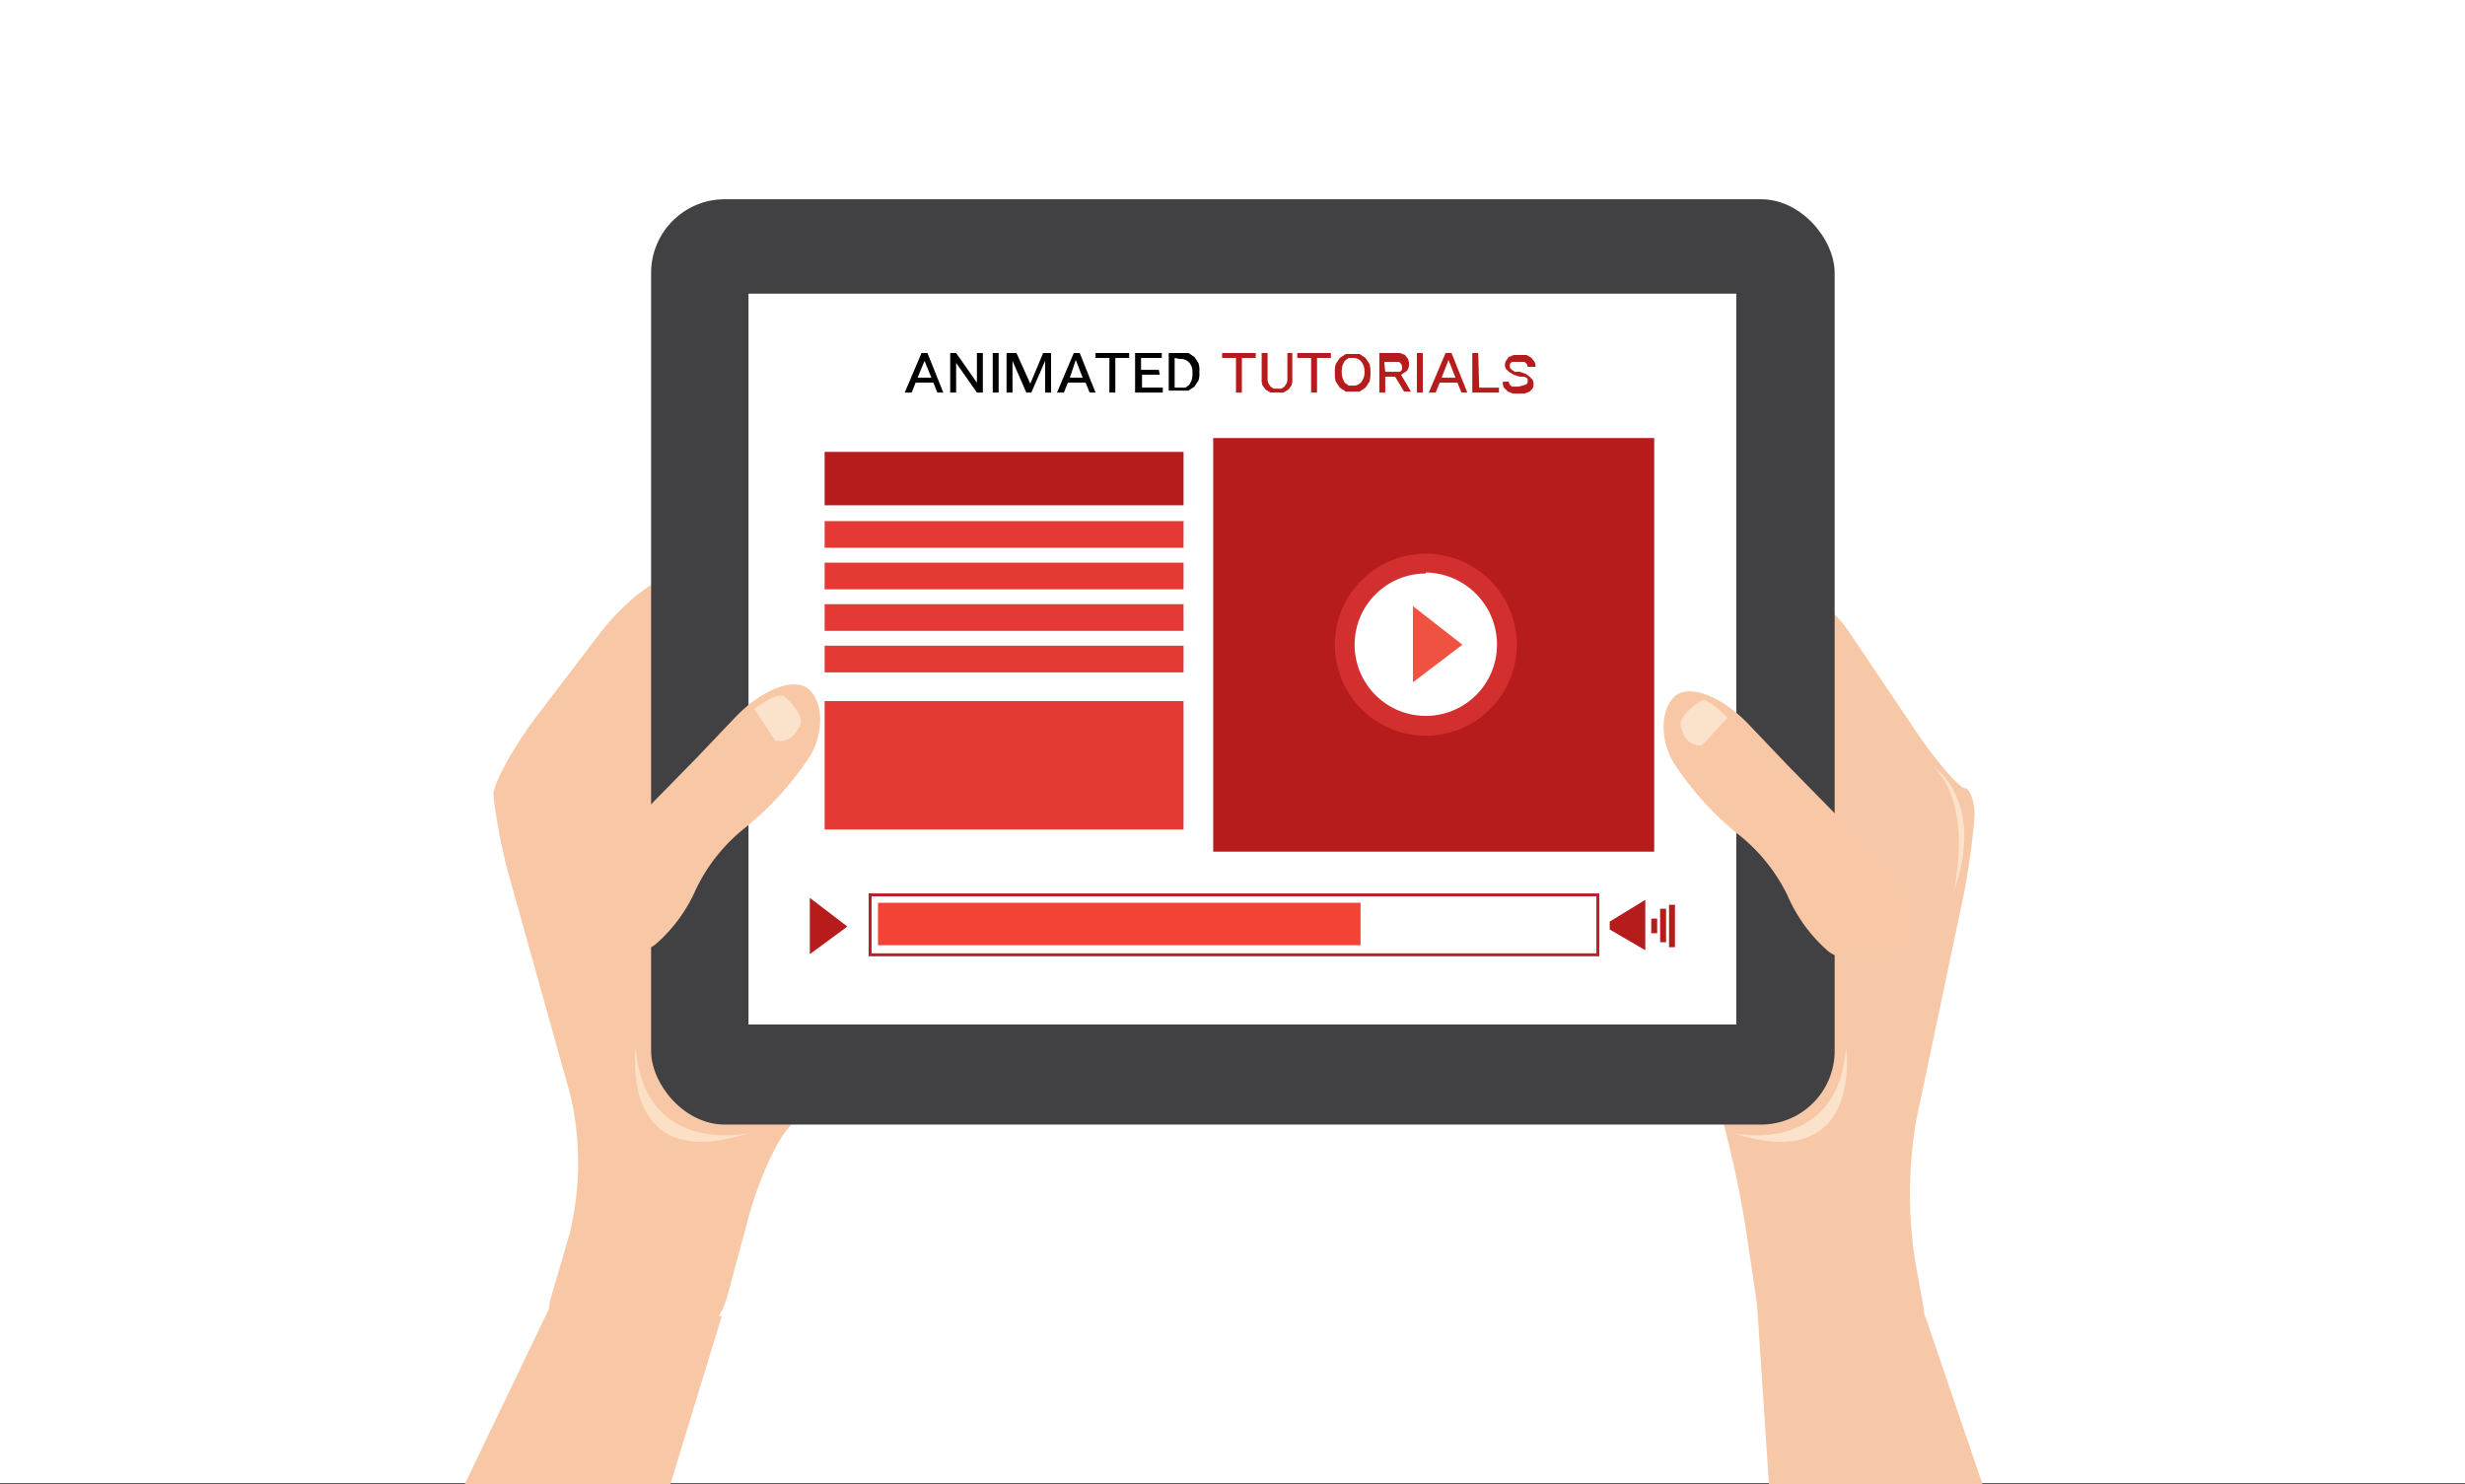 <svg id="Layer_1" data-name="Layer 1" xmlns="http://www.w3.org/2000/svg" viewBox="0 0 249.3 150.1"><rect x="0" y="0" width="249.3" height="150.1" fill="#333333" stroke="none"/><defs><style>.cls-1,.cls-8{fill:#fff;}.cls-2{fill:#f7c8a8;}.cls-3{fill:#f8c8a6;}.cls-4{fill:#414042;stroke:#414042;}.cls-4,.cls-8{stroke-miterlimit:10;stroke-width:0.3px;}.cls-5{fill:#b71c1c;}.cls-6{fill:#d32f2f;}.cls-7{fill:#ef5241;}.cls-8{stroke:#bd1e2d;}.cls-9{fill:#f44336;}.cls-10{fill:#e53935;}.cls-11{fill:#fbe2ca;}.cls-12{fill:#fce0c6;}</style></defs><title>Carousel-1-07</title><rect class="cls-1" width="249.3" height="150"/><path class="cls-2" d="M195.1,132.8a7.2,7.2,0,0,0-.1-.8l-.8-4.4a44.1,44.1,0,0,1,.1-14.3l4.4-20.9a71.3,71.3,0,0,0,1.5-9.9c0-1.5-.5-2.8-1-2.8s-2.9-2.7-5.1-6l-6.6-9.8c-2.2-3.3-5.8-4.9-8-3.4s-3.4,5.8-2.6,9.7l.6,3.2a33.1,33.1,0,0,1-.8,14l-2.8,8.8a26.7,26.7,0,0,0,0,13.8v.4a106.7,106.7,0,0,1,3.2,14.1l1.1,7.4,1.2,18.2H201Z" transform="translate(-0.5)"/><path class="cls-3" d="M79.8,94.9a102.8,102.8,0,0,1-4.4-10.3,22.2,22.2,0,0,0-6.1-8.5c-2.4-1.9-3.1-5.3-1.6-7.5s2.8-5.3,2.8-7a2.8,2.8,0,0,0-2.6-3c-1.4,0-4.6,2.6-7,5.8l-6.1,8c-2.4,3.2-4.4,6.8-4.4,8a55.8,55.8,0,0,0,1.9,9.3l5.9,21.1a30.3,30.3,0,0,1-.1,14l-1.9,6.5a7,7,0,0,0-.2,1.1l-8.5,17.7H68.3l5.2-17h-.3a8.3,8.3,0,0,0,.8-1.8l2.1-7.8c1-3.9,2.9-8.1,4.2-9.5s2.3-5,2.3-8.2A29.2,29.2,0,0,0,79.8,94.9Z" transform="translate(-0.5)"/><rect class="cls-4" x="66" y="20.3" width="119.4" height="93.28" rx="7.3" ry="7.3"/><rect class="cls-1" x="75.7" y="29.7" width="99.9" height="73.91"/><rect class="cls-5" x="122.7" y="44.3" width="44.6" height="41.83"/><circle class="cls-1" cx="144.2" cy="65.2" r="8.2"/><path class="cls-6" d="M144.7,74.4a9.2,9.2,0,1,1,9.2-9.2A9.2,9.2,0,0,1,144.7,74.4Zm0-16.4a7.2,7.2,0,1,0,7.2,7.2A7.3,7.3,0,0,0,144.7,57.9Z" transform="translate(-0.5)"/><polygon class="cls-7" points="142.9 61.3 142.9 69 147.9 65.2 142.9 61.3"/><polygon class="cls-5" points="81.9 90.8 81.9 96.5 85.7 93.7 81.9 90.8"/><rect class="cls-8" x="88" y="90.5" width="73.6" height="6.06"/><polygon class="cls-5" points="166.4 96.1 162.8 94 162.8 93.2 166.4 91 166.4 96.1"/><rect class="cls-5" x="167" y="92.9" width="0.6" height="1.48"/><rect class="cls-5" x="167.9" y="91.9" width="0.6" height="3.39"/><rect class="cls-5" x="168.8" y="91.5" width="0.6" height="4.29"/><rect class="cls-9" x="88.8" y="91.3" width="48.8" height="4.29"/><path class="cls-3" d="M192.7,95.9c2.4-1.5,2-5-.9-7.8l-.3-.3L181.3,77.4l-4-4.2c-2.8-2.9-6.1-4.1-7.5-2.7s-1.4,4.4,0,6.7a31.6,31.6,0,0,0,6.4,7.1,17.7,17.7,0,0,1,5.1,6.3,15.7,15.7,0,0,0,4.1,5.6C187.1,97.5,190.4,97.4,192.7,95.9Z" transform="translate(-0.5)"/><rect class="cls-5" x="83.4" y="45.7" width="36.3" height="5.4"/><rect class="cls-10" x="83.4" y="52.7" width="36.3" height="2.7"/><rect class="cls-10" x="83.4" y="56.9" width="36.3" height="2.7"/><rect class="cls-10" x="83.4" y="61.1" width="36.3" height="2.7"/><rect class="cls-10" x="83.4" y="65.3" width="36.3" height="2.7"/><rect class="cls-10" x="83.4" y="70.9" width="36.3" height="12.99"/><path class="cls-3" d="M59.5,95.2c-2.4-1.5-2-5,.9-7.8l.3-.3L70.9,76.7l4-4.2c2.8-2.9,6.1-4.1,7.5-2.7s1.4,4.4,0,6.7a31.6,31.6,0,0,1-6.4,7.1,17.7,17.7,0,0,0-5.1,6.3,15.7,15.7,0,0,1-4.1,5.6C65.1,96.8,61.9,96.7,59.5,95.2Z" transform="translate(-0.5)"/><path class="cls-11" d="M172.5,70.9s-2.3,1.4-2,2.6.9,1.9,2.1,1.9l2.6-2.8S173.2,70.4,172.5,70.9Z" transform="translate(-0.5)"/><path class="cls-11" d="M79.9,70.5s2.1,1.8,1.5,2.9-1.2,1.7-2.5,1.5l-2.1-3.2S79.2,69.8,79.9,70.5Z" transform="translate(-0.5)"/><path class="cls-12" d="M76.2,114.6s-10.6,2.4-11.4-8.7C64.8,105.9,63,118.9,76.2,114.6Z" transform="translate(-0.5)"/><path class="cls-11" d="M196,77.5s5.5,3.5,2,12.9C198.1,90.4,200.2,81.5,196,77.5Z" transform="translate(-0.5)"/><path class="cls-11" d="M175.8,114.6s10.6,2.4,11.4-8.7C187.2,105.9,189.1,118.9,175.8,114.6Z" transform="translate(-0.5)"/><path d="M94.9,38.7H93.1l-.4,1h-.7l1.7-4h.6l1.6,4h-.6Zm-1.6-.5h1.4L94,36.5Z" transform="translate(-0.5)"/><path d="M99.9,39.7h-.6l-2.1-3v3h-.6v-4h.6l2.1,3v-3h.6Z" transform="translate(-0.5)"/><path d="M101.5,39.7h-.6v-4h.6Z" transform="translate(-0.5)"/><path d="M103.3,35.7l1.4,3.1,1.3-3.1h.8v4h-.6V36.5l-1.4,3.2h-.5l-1.4-3.2v3.2h-.6v-4Z" transform="translate(-0.5)"/><path d="M110.3,38.7h-1.8l-.4,1h-.7l1.7-4h.6l1.6,4h-.6Zm-1.6-.5H110l-.7-1.8Z" transform="translate(-0.5)"/><path d="M114.7,36.2h-1.4v3.5h-.6V36.2h-1.4v-.5h3.4Z" transform="translate(-0.5)"/><path d="M117.8,37.9h-1.8v1.3h2.1v.5h-2.8v-4H118v.5h-2.1v1.2h1.8Z" transform="translate(-0.5)"/><path d="M118.7,39.7v-4h2l.6.4.4.6a2.1,2.1,0,0,1,.1.8v.2a2.1,2.1,0,0,1-.1.8l-.4.6-.6.4h-2Zm.6-3.5v3h1.1l.4-.3.2-.4a1.9,1.9,0,0,0,.1-.6v-.2a1.4,1.4,0,0,0-.3-1,1.2,1.2,0,0,0-1-.4Z" transform="translate(-0.5)"/><path class="cls-5" d="M127.5,36.2h-1.4v3.5h-.6V36.2h-1.4v-.5h3.4Z" transform="translate(-0.5)"/><path class="cls-5" d="M131.2,35.7v2.7a1.4,1.4,0,0,1-.1.6l-.3.4-.5.3H129l-.5-.3-.3-.4a1.4,1.4,0,0,1-.1-.6V35.7h.6v2.7a1,1,0,0,0,.1.4l.2.3.3.2h.8l.3-.2.2-.3a1,1,0,0,0,.1-.4V35.7Z" transform="translate(-0.5)"/><path class="cls-5" d="M135.1,36.2h-1.4v3.5h-.6V36.2h-1.4v-.5h3.4Z" transform="translate(-0.5)"/><path class="cls-5" d="M139.1,37.8a2.5,2.5,0,0,1-.1.8l-.4.6-.6.4h-1.4l-.6-.4-.4-.6a2.4,2.4,0,0,1-.1-.8v-.2a2.4,2.4,0,0,1,.1-.8l.4-.6.6-.4h1.4l.6.4.4.6a2.5,2.5,0,0,1,.1.8Zm-.6-.2a1.6,1.6,0,0,0-.3-1,1,1,0,0,0-.8-.4h-.5l-.4.3-.2.4a2.1,2.1,0,0,0-.1.6v.2a2.1,2.1,0,0,0,.1.6l.2.4.4.3h.5a1,1,0,0,0,.8-.4,1.6,1.6,0,0,0,.3-1.1Z" transform="translate(-0.5)"/><path class="cls-5" d="M141.6,38.1h-1v1.6H140v-4h2.1l.5.2.3.4a1.3,1.3,0,0,1,.1.5,1.1,1.1,0,0,1-.2.7l-.6.4,1,1.7h-.7Zm-1-.5h1.5l.2-.2v-.3a.8.8,0,0,0-.1-.3l-.2-.2h-1.5Z" transform="translate(-0.5)"/><path class="cls-5" d="M144.4,39.7h-.6v-4h.6Z" transform="translate(-0.5)"/><path class="cls-5" d="M147.9,38.7h-1.8l-.4,1H145l1.7-4h.6l1.6,4h-.6Zm-1.6-.5h1.4l-.7-1.8Z" transform="translate(-0.5)"/><path class="cls-5" d="M150.1,39.2h2v.5h-2.7v-4h.6Z" transform="translate(-0.5)"/><path class="cls-5" d="M155,38.7v-.4l-.3-.2h-.5l-.6-.2-.5-.3-.3-.3a.9.9,0,0,1-.1-.4.9.9,0,0,1,.1-.4l.3-.4.5-.2h1.3l.5.3.3.4a1.1,1.1,0,0,1,.1.5H155a.7.7,0,0,0-.1-.3l-.2-.2h-1.3l-.2.2v.4l.2.2.3.2h.5l.6.2.4.3.3.3a1,1,0,0,1,.1.4,1,1,0,0,1-.1.5l-.3.3-.5.2h-1.2l-.5-.2-.4-.4a1,1,0,0,1-.1-.6h.6a.7.7,0,0,0,.1.3l.2.2h.7l.7-.2A.5.5,0,0,0,155,38.7Z" transform="translate(-0.5)"/></svg>